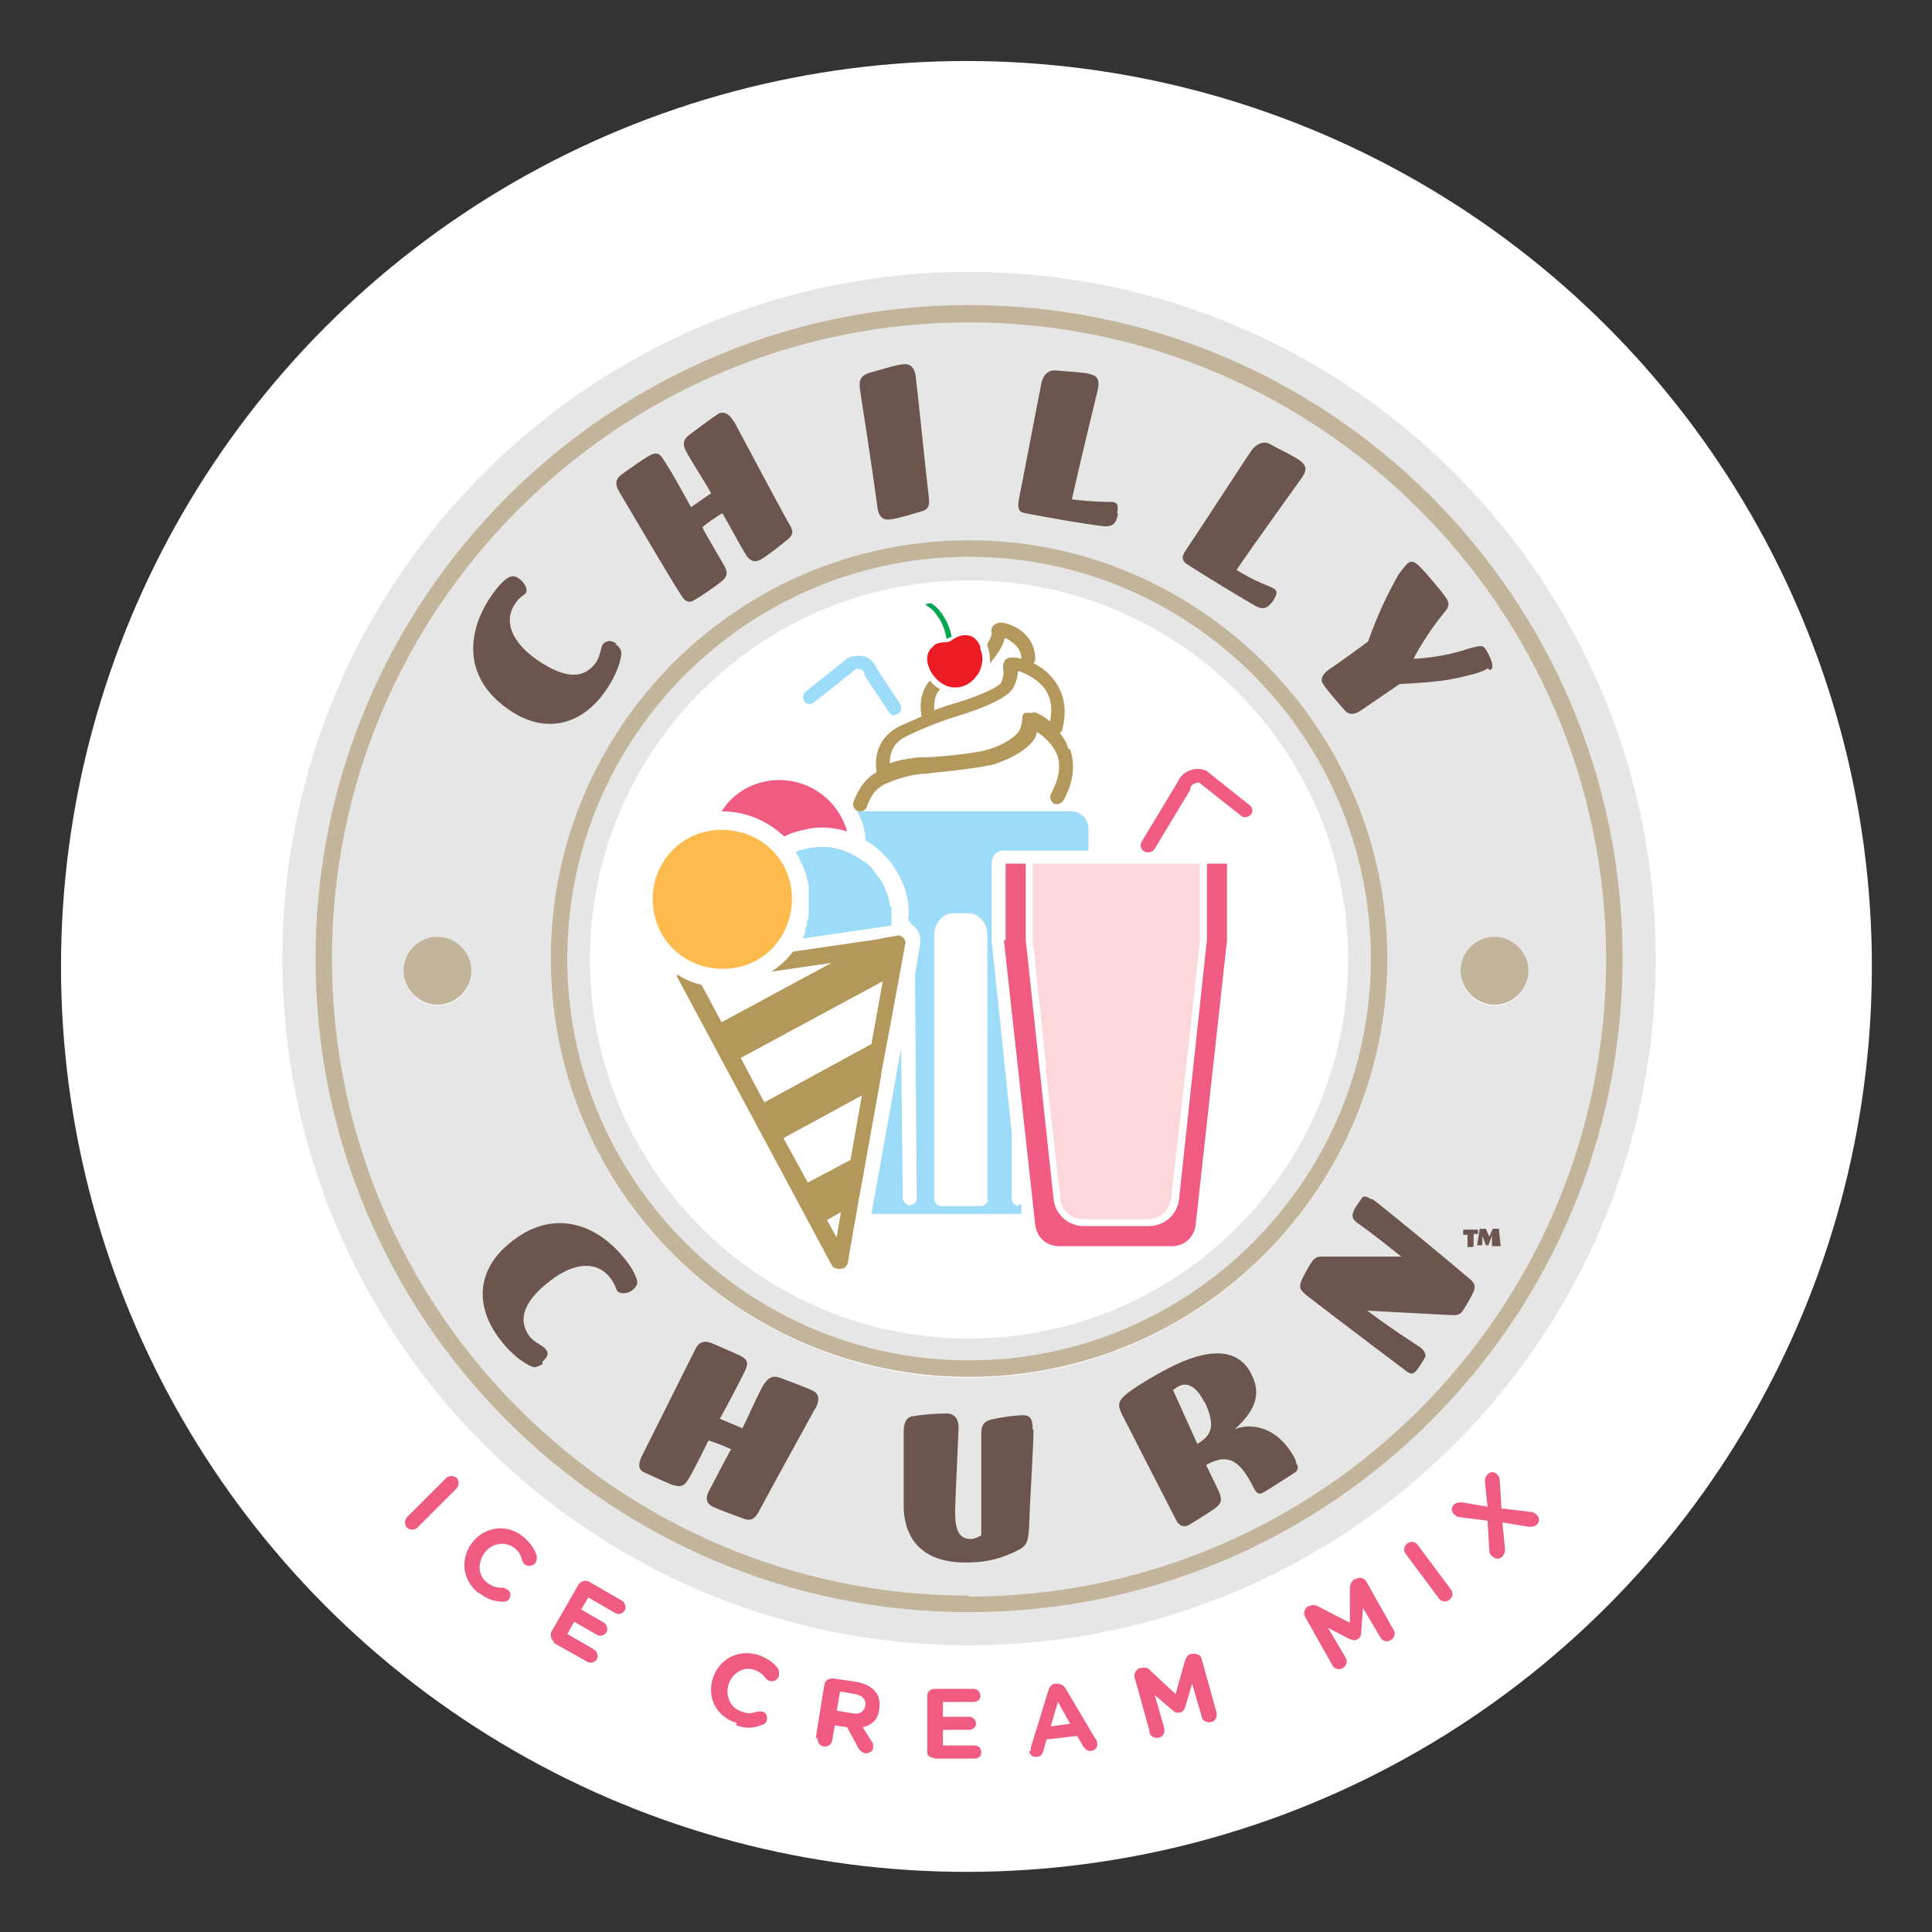 <?xml version="1.0" encoding="UTF-8"?>
<svg id="Layer_1" xmlns="http://www.w3.org/2000/svg" version="1.1" viewBox="0 0 221.7 221.7">
  <rect x="0" y="0" width="221.7" height="221.7" fill="#333333" stroke="none"/>
  <!-- Generator: Adobe Illustrator 29.1.0, SVG Export Plug-In . SVG Version: 2.1.0 Build 142)  -->
  <defs>
    <style>
      .st0 {
        fill: #fcd8db;
      }

      .st1 {
        fill: #fff;
      }

      .st2 {
        fill: #00a651;
      }

      .st3 {
        fill: #9ddcf9;
      }

      .st4 {
        fill: #6c554f;
      }

      .st5 {
        fill: #b4975a;
      }

      .st6 {
        fill: #f05b82;
      }

      .st7 {
        fill: #c2b59b;
      }

      .st8 {
        fill: #ed1c24;
      }

      .st9 {
        fill: #fdba4d;
      }

      .st10 {
        fill: #e6e6e6;
      }
    </style>
  </defs>
  <circle class="st1" cx="110.9" cy="110.9" r="103.9"/>
  <g>
    <g>
      <path class="st10" d="M111.2,37c-40.3,0-73.1,32.8-73.1,73.1s32.8,73.1,73.1,73.1,73.1-32.8,73.1-73.1-32.8-73.1-73.1-73.1M50.2,115.4c-2.2,0-3.9-1.8-3.9-3.9s1.8-3.9,3.9-3.9,3.9,1.8,3.9,3.9-1.8,3.9-3.9,3.9M111.2,158.1c-26.5,0-48-21.6-48-48s21.5-48,48-48,48,21.6,48,48-21.6,48-48,48M171.5,115.4c-2.2,0-3.9-1.8-3.9-3.9s1.8-3.9,3.9-3.9,3.9,1.8,3.9,3.9-1.8,3.9-3.9,3.9"/>
      <path class="st7" d="M171.5,107.5c-2.2,0-3.9,1.8-3.9,3.9s1.8,3.9,3.9,3.9,3.9-1.8,3.9-3.9-1.8-3.9-3.9-3.9"/>
      <path class="st10" d="M111.2,63.9c-25.4,0-46.1,20.7-46.1,46.1s20.7,46.1,46.1,46.1,46.1-20.7,46.1-46.1-20.7-46.1-46.1-46.1M111.2,153.6c-24,0-43.5-19.5-43.5-43.5s19.5-43.5,43.5-43.5,43.5,19.5,43.5,43.5-19.5,43.5-43.5,43.5"/>
      <path class="st10" d="M111.2,31.2c-43.4,0-78.8,35.3-78.8,78.8s35.3,78.8,78.8,78.8,78.8-35.3,78.8-78.8S154.7,31.2,111.2,31.2M111.2,185c-41.3,0-75-33.6-75-75S69.9,35,111.2,35s75,33.6,75,75-33.6,75-75,75"/>
      <path class="st7" d="M111.2,35c-41.3,0-75,33.6-75,75s33.6,75,75,75,75-33.6,75-75-33.6-75-75-75M111.2,183.1c-40.3,0-73.1-32.8-73.1-73.1S71,37,111.2,37s73.1,32.8,73.1,73.1-32.8,73.1-73.1,73.1"/>
      <path class="st7" d="M111.2,62c-26.5,0-48,21.5-48,48s21.5,48,48,48,48-21.6,48-48-21.6-48-48-48M111.2,156.1c-25.4,0-46.1-20.7-46.1-46.1s20.7-46.1,46.1-46.1,46.1,20.7,46.1,46.1-20.7,46.1-46.1,46.1"/>
      <path class="st7" d="M50.2,107.5c-2.2,0-3.9,1.8-3.9,3.9s1.8,3.9,3.9,3.9,3.9-1.8,3.9-3.9-1.8-3.9-3.9-3.9"/>
    </g>
    <path class="st4" d="M70.8,73.9c-.7-.5-1.2-.4-1.6,0-.3.4-.3,1.4-.8,2.1-1.2,1.7-3.2,2.2-6.8-.3-3-2.1-3.8-4.5-2.5-6.4.5-.8.9-.9,1.2-1.2.3-.4,0-1.1-.6-1.6-.5-.4-.9-.5-1.4-.2-.5.3-1.1.9-1.8,1.9-2.9,4.1-3.5,9.4,1.7,13.1,4.3,3.1,8.5,1.9,11.2-1.9,1-1.4,1.8-3.1,1.9-4.4,0-.4-.2-.8-.7-1.1h0Z"/>
    <path class="st4" d="M84.2,48.4c-.4-.8-1.1-1.3-1.8-.9-.6.4-2.4,1.7-3.3,2.4-.8.6-.8,1.2-.2,2.2.8,1.4,2.1,3.4,2.7,4.5l-2.3,1.6c-.9-1.6-1.9-3.5-3-5.2-.6-1-.9-1.2-1.8-.7-.6.3-2.4,1.6-3.1,2.1-1,.7-.7,1.4-.3,2.1,1,1.7,6,10.2,7,11.7.5.9,1,1,1.5.7.9-.5,2.6-1.7,3.1-2.1.8-.6.8-1.1.5-1.7-.7-1.3-2.3-3.9-2.6-4.6.3-.3,1.7-1.3,2.3-1.6.6,1,2.2,4,2.6,4.6.6,1.1,1.3,1,1.8.7.6-.3,2.5-1.8,3.1-2.3.6-.5.7-.9.2-1.7-1.2-2.1-5.7-10.6-6.4-11.9Z"/>
    <path class="st4" d="M105.1,43.3c-.1-.9-.5-1.6-1.4-1.5-.7,0-2.9.7-4,1-.9.3-1.2.8-1,2,.2,1.3,1.4,9,2,13.5.2,1.2.8,1.4,1.4,1.3.7,0,2.8-.7,3.6-.9.7-.2,1-.5.9-1.5-.3-2.4-1.3-12.3-1.5-13.8h0Z"/>
    <path class="st4" d="M128.2,58.9c.2-1.1-.1-1.2-.5-1.3-.3,0-2.4,0-4.7-.3.7-3.2,2.8-11.9,3-12.7.2-1.2-.2-1.5-1-1.7-.8-.2-3-.3-4-.4-.7,0-1.3.5-1.5,1.5-.2.9-2,10.4-2.6,13.4-.2,1.2.2,1.4.8,1.5,2,.4,7.1,1.3,9.1,1.5.9,0,1.3-.3,1.5-1.5h0Z"/>
    <path class="st4" d="M146.1,68.9c.6-.9.4-1.2,0-1.4-.3-.2-2.2-.8-4.2-2.1,1.8-2.7,7.1-10,7.5-10.6.7-1,.4-1.5-.3-2-.7-.5-2.6-1.4-3.5-1.9-.6-.3-1.4,0-2,.8-.5.7-5.8,8.9-7.5,11.4-.7,1-.3,1.4.2,1.7,1.7,1.1,6.1,3.8,7.9,4.8.8.4,1.3.2,2-.8h0Z"/>
    <path class="st4" d="M171,76.9c.3-.2.3-.4.2-.8,0-.3-.6-1.5-.8-1.7-.3-.4-.6-.3-1.8,0-2,.7-4.3,1.1-6.4,1.2,1-1.9,2.2-3.7,3.6-5.4.5-.6.6-1,0-1.8-.6-.8-2.1-2.6-2.9-3.4-.5-.5-.9-.7-1.3-.4-.3.2-.7.8-1.1,1.3-1.2,2.1-2.5,4.8-3.5,7.7-1.6,1.2-4.4,3.2-4.6,3.3-.8.6-.9,1.2-.5,1.7.4.6,1.6,2,2.4,2.9.5.6,1.2.5,1.9,0l4.4-3c1.8-.1,3.7-.2,5.6-.5,2.6-.5,4-.9,4.5-1.3h0Z"/>
    <path class="st4" d="M62.2,156.3c.7-.6.8-1,.4-1.5-.3-.4-1.2-.7-1.8-1.4-1.2-1.6-1.2-3.7,2.3-6.4,2.8-2.2,5.4-2.3,6.9-.4.6.8.6,1.1.8,1.5.3.4,1.1.4,1.7,0,.5-.4.7-.7.6-1.2-.2-.6-.5-1.3-1.3-2.3-3-3.9-8-6.1-13-2.2-4.2,3.2-4.3,7.5-1.5,11.2,1,1.4,2.5,2.7,3.7,3.2.4.2.8,0,1.3-.3h0Z"/>
    <path class="st4" d="M93.6,161.6c.4-.8.5-1.6-.3-2-.6-.3-2.7-1.1-3.8-1.5-.9-.3-1.4,0-2,1-.8,1.5-1.7,3.6-2.3,4.8l-2.6-1.1c.9-1.6,1.9-3.5,2.8-5.3.5-1,.5-1.4-.4-1.9-.6-.3-2.7-1.2-3.4-1.5-1.1-.4-1.6.2-1.9.9-.9,1.8-5.3,10.6-6.1,12.2-.4.9-.3,1.4.2,1.7.9.4,2.8,1.3,3.4,1.5.9.3,1.3.1,1.7-.5.8-1.3,2.1-4,2.4-4.6.4.1,2,.7,2.6,1-.6,1-2.1,4-2.5,4.7-.6,1.1-.2,1.6.4,1.9.6.3,2.8,1.1,3.6,1.4.7.2,1.1.1,1.6-.7,1.1-2.1,5.8-10.6,6.5-11.9h0Z"/>
    <path class="st4" d="M118.5,164.1c0-1-.1-1.7-1.1-1.7-.8,0-2.3.2-3.2.4-1.2.2-1.6.6-1.6,1.7,0,1.6,0,10.5,0,11.7-.4.2-.8.4-1.2.4-1.4,0-1.8-1.1-1.8-3.1,0-1.1.3-7.1.4-9.6,0-1.3-.6-1.6-1.2-1.7-1.3,0-2.8.1-3.9.3-.6,0-1.2.4-1.2,1.8,0,1.1,0,7.7,0,8.9.2,3.5,2.2,6.1,7.1,6.1,2.8,0,4.3-.6,5.8-1.3,1.3-.6,1.4-1.1,1.5-3,.1-3.2.5-9,.5-11h0Z"/>
    <path class="st4" d="M138.2,160.8c1.5,3.1.6,4-.8,4.9l-2.8-6.2c.2-.1.4-.3.6-.4.9-.5,2-.2,3,1.8h0ZM148.7,167.6c-1.7-3.5-4.7-4.5-7-3.6,2.3-2.1,3.1-4,1.9-6.3-1.5-3.1-5-3-9.3-.8-2,1-4.4,2.5-5.2,3.2-.9.8-.8,1.3-.3,2.3.2.4,4.7,9.2,6.2,12.1.3.6.9.8,1.4.5.7-.4,2.3-1.4,3-1.9.8-.6.9-1,.4-2.1l-1.4-2.9c2.7-1.5,4-.3,5.5,2.7.3.6.6.7,1,.5.4-.2,3.5-2.2,3.8-2.4.3-.3.3-.6,0-1.1h0Z"/>
    <path class="st4" d="M157.3,137.6c-.6-.4-.9-.4-1.1,0-.2.3-.9,1.2-.9,1.5-.2.4-.1.8.4,1.2.6.4,1.6,1.1,5.1,3.9h-8.3c-1.1,0-1.4-.1-1.9.5-.3.4-.9,1.5-1.2,2.1-.3.8-.4,1.1.6,1.9,2.2,1.7,10.5,8,11.2,8.5.7.6,1,.5,1.4,0,.4-.5.7-1.1.9-1.4.2-.3,0-.7-.4-1.1-.4-.3-3.3-2.1-6.2-4.3l9.4.5c.6,0,1.1.1,1.5-.4.4-.6,1.1-1.8,1.3-2.3s.2-.9-.4-1.4c-2.8-2.4-9.5-7.9-11.2-9.2h0Z"/>
    <path class="st4" d="M172.2,143l-.2-2h-.7s-.4.9-.4.9l-.4-.9h-.7c0,0-.3,1.9-.3,1.9h.6c0,.1,0-1.1,0-1.1l.4,1.1h.3s.4-1.1.4-1.1v1.2c0,0,.8,0,.8,0h0ZM169.1,143v-1.4c0,0,.5,0,.5,0v-.5h-1.7c0-.1,0,.6,0,.6h.5s0,1.4,0,1.4h.6c0,0,0,0,0,0Z"/>
    <g>
      <path class="st3" d="M102.7,82.1c-.3,0-.5-.1-.7-.4l-2.8-4.2c0,0,0-.1,0-.2,0-.2-.2-.4-.4-.5-.2,0-.4-.1-.6,0l-4.8,3.8c-.3.3-.9.2-1.1-.1s-.2-.9.1-1.1l4.9-3.9c0,0,.2,0,.2-.1.6-.2,1.3-.2,1.9,0,.6.3,1,.7,1.2,1.3l2.7,4.1c.2.4.1.9-.2,1.1-.1,0-.3.1-.4.1"/>
      <path class="st6" d="M88.2,89.6c4.1-.6,7.9,1.9,9,5.8-1.4-.4-2.9-.6-4.4-.3-1,.2-1.9.4-2.8.9-1.9-1.8-4.4-2.9-7.2-2.9,1.2-1.9,3.2-3.2,5.5-3.5"/>
      <path class="st5" d="M122.6,85.9c-.2-.7-.6-1.3-1-1.8.1,0,.3-.2.3-.4,1-3.9-1-6-2.3-7-.3-.2-.6-.4-1-.6.1-.1.2-.3.2-.5,0-1.5-.8-2.9-2.4-3.7-.5-.2-1.6-.8-2.3-.2-.3.2-.4.6-.3,1,0,.2-.2.7-.5,1.2,0,0,0,0,0,.2.3.8.3,1.4.3,2,.7-.8,1.5-1.9,1.7-2.9.3.1.8.4,1.2.8.5.5.7,1,.7,1.6h0c-.7-.2-1.4-.2-1.7,0-.3.2-.4.6-.4.9,0,.4.2.9-.2,1.8-.1.3-1.4,1.2-5.3,2.4-.8.2-1.6.5-2.4.8h0c0-.8,0-1.8.7-2.4-.4-.2-.8-.5-1.2-1-.8.9-1.2,2.2-1,3.7,0,.2,0,.3.1.4-.9.4-1.8.8-2.5,1.1-2.1,1-3.1,3-2.7,5.3h0c-2,1.1-2.6,3.4-2.7,3.5-.1.4.2.9.6,1,0,0,.1,0,.2,0,.4,0,.7-.2.8-.6,0,0,.5-1.8,2-2.5,1.7-.8,3.3-1.1,4.3-1.2h.1c.2,0,.5,0,1-.1,3.1-.3,6.1-.7,7.2-1,1.7-.6,3.1-1.3,4-2.2s.7-1,.9-1.5c.8.5,1.8,1.4,2.3,2.6.5,1.3.2,2.8-.7,4.5-.2.4,0,.9.3,1.1s.9,0,1.1-.3c1.2-2.1,1.4-4.1.8-5.9M118.5,81.8c-.2,0-.5,0-.8,0s-.4.4-.4.7-.1,1.2-.6,1.7c-.7.7-1.9,1.4-3.3,1.8-1.1.4-5.1.8-6.8.9-.4,0-.8,0-1,0h-.1c-.8.1-2.1.2-3.4.7,0-.9.2-2.3,1.9-3.1,1.8-.9,4.1-1.8,6.1-2.4,5.7-1.8,6.1-3,6.3-3.4.3-.7.4-1.3.4-1.7.8.2,2,.8,2.9,1.8.9,1.1,1.1,2.4.8,4-.9-.8-1.8-1.1-1.9-1.1"/>
      <path class="st8" d="M107.2,74.1c-.9.6-.9,1.6-.7,2.2.2.6.4,1,.7,1.3.5.7,1.2,1,1.4,1.1,0,0,0,0,0,0,.8.3,1.6.2,2,0,.3-.1.7-.3,1.1-.7.2-.2.3-.4.5-.6,0,0,.2-.3.3-.6.2-.5.4-1.4,0-2.3,0,0,0-.2,0-.3-.3-.7-.8-1.4-1.9-1.3-.6,0-1.1.4-1.3.5,0,0-.3.3-.8.3-.2,0-.9,0-1.4.4"/>
      <path class="st5" d="M103.4,107.3h0l-1.8.3-1,.2h0l-9.6,1.4c-.7.9-1.5,1.7-2.5,2.3l6.9-1-12.6,6.8-2.3-4.3c-1-.2-1.9-.6-2.8-1.2,0,.1,0,.2,0,.3l17.7,33c.2.4.5.5.9.5s.1,0,.2,0c0,0,0,0,0,0h0c.4,0,.8-.4.8-.8l1.2-6.9.3-1.6h0l2.1-11.7.3-1.8,2.1-11.3h0l.6-3.3c0-.4-.3-.8-.7-.8M96,142l-1.1-2,1.6-.9s-.5,2.9-.5,2.9ZM97.6,133.1l-4.9,2.6-2.8-5.1,9-4.9-1.3,7.4h0ZM100,119.8l-12.3,6.7-2.7-5.1,16.3-8.8-1.3,7.2Z"/>
      <path class="st9" d="M75,104.4c-.7-4.4,2.3-8.5,6.7-9.1s8.5,2.3,9.1,6.7-2.3,8.5-6.7,9.1-8.5-2.3-9.1-6.7"/>
      <path class="st2" d="M109.2,73.1c-.1-.8-.5-1.8-1.2-2.8-.3-.4-.6-.7-1-1-.5-.2-.8.1-.8.1.5.3,1,.7,1.3,1.2.7.9,1,1.9,1.1,2.7l.5-.2Z"/>
      <path class="st3" d="M116.9,138.4h0c-.4,0-.8-.4-.8-.8v-7.6c0,0-2.3-22-2.3-22v-9c0-.8.6-1.4,1.4-1.4h2.3c.1,0,.3,0,.4,0,.1,0,.3,0,.4,0h6.6v-2.5c0-1.1-.9-2-2-2h-24.5c.4.9.8,1.8.9,2.9,0,.2,0,.3,0,.4,2.5,1.5,4.4,4,4.9,7.1.1.7.1,1.4,0,2,.2.2.3.4.4.6.1,0,.3.2.4.3.5.5.7,1.2.6,1.9l-.6,3.5.2,25.7c0,.4-.3.8-.8.8h0c-.4,0-.8-.4-.8-.8l-.2-17.2-3.4,19c.1,0,.3,0,.4,0h16.8v-1.1c-.2,0-.2,0-.3,0M113.4,137.6c0,.4-.4.8-.8.8h-4.6c-.4,0-.8-.4-.8-.8v-30.3c0-1.4,1-2.5,2.2-2.5h1.7c1.2,0,2.2,1.1,2.2,2.5v30.3h0Z"/>
      <path class="st6" d="M115.2,107.9l3.6,32.7c.2,1.4,1.3,2.4,2.7,2.4h13c1.4,0,2.5-1,2.7-2.4l3.6-32.7v-8.8h-2.3v8.7h0s-3.2,29.8-3.2,29.8c-.2,1.8-1.7,3.1-3.5,3.1h-7.4c-1.8,0-3.3-1.3-3.5-3.1l-3.2-29.8h0v-8.7h-2.3v8.8h0Z"/>
      <path class="st0" d="M121.6,137.5c.2,1.4,1.3,2.4,2.7,2.4h7.4c1.4,0,2.5-1,2.7-2.4l1.1-9.8,1.1-9.6,1.1-10.3v-8.7h-19.2v8.7l.2,1.7.2,2.1h0s1.1,10.3,1.1,10.3h0v.9c0,0,1.4,12.3,1.4,12.3h0l.3,2.4h0Z"/>
      <path class="st6" d="M131.7,97.8c-.1,0-.3,0-.4-.1-.4-.2-.5-.7-.3-1.1l4.1-6.8c.5-1.2,1.9-1.9,3.2-1.4,0,0,.2,0,.2.1l4.9,3.9c.4.3.4.8.1,1.1s-.8.4-1.1.1l-4.8-3.8c-.4,0-.9.2-1,.6,0,0,0,0,0,.2l-4.1,6.8c-.1.2-.4.4-.7.4"/>
      <path class="st3" d="M102.1,103.9c0-.5-.2-1.1-.4-1.6s-.4-1-.7-1.4c-.3-.4-.6-.8-.9-1.2-.3-.4-.7-.7-1.2-1-1.7-1.2-3.8-1.8-5.9-1.4-.3,0-.6.1-.9.2-.3,0-.6.2-.8.3.2.3.4.6.5.9.3.6.6,1.3.8,2,0,.3.2.7.2,1.1h0c0,.3,0,.6,0,.9,0,0,0,.2,0,.3v.9c0,.3,0,.6,0,.9h0c0,.3,0,.6-.2.9,0,0,0,.2,0,.3,0,.2-.1.4-.2.6,0,0,0,.2,0,.3,0,.3-.2.5-.3.8,0,0,0,0,0,0l10.2-1.5c0-.3,0-.7,0-1h0c0-.4,0-.8,0-1.1"/>
    </g>
    <path class="st6" d="M46.7,174.1c-.3.4-.3.9,0,1.2s.9.3,1.2,0l4.5-4.5c.3-.4.3-.9,0-1.2-.3-.3-.9-.3-1.2,0l-4.5,4.5Z"/>
    <path class="st6" d="M55,182.8c1,.8,1.9,1,2.8,1,.2,0,.5-.1.6-.3.3-.4.2-.9-.2-1.1-.2-.1-.3-.2-.5-.2-.6,0-1.2-.1-1.8-.6-1.1-.8-1.1-2.3-.3-3.4h0c.8-1.1,2.3-1.4,3.4-.6.5.4.8.9.9,1.4,0,.1.1.3.3.5.4.3.9.2,1.2-.1.2-.2.2-.5.2-.8-.2-.8-.7-1.5-1.6-2.3-1.9-1.5-4.4-1.1-5.8.7h0c-1.4,1.8-1.2,4.3.7,5.8h0Z"/>
    <path class="st6" d="M63.5,188.5l3.9,2.2c.4.2.8.1,1.1-.3.2-.4,0-.9-.3-1.1l-3.1-1.8.8-1.4,2.6,1.5c.4.2.8.1,1.1-.3.2-.4,0-.9-.3-1.1l-2.6-1.5.8-1.4,3.1,1.8c.4.2.8.1,1.1-.3.2-.4,0-.9-.3-1.1l-3.8-2.2c-.4-.2-.9-.1-1.2.3l-3.1,5.4c-.2.4-.1.9.3,1.2h0Z"/>
    <path class="st6" d="M84.5,198c1.2.4,2.1.3,3-.1.2,0,.4-.2.5-.5.1-.4-.1-.9-.5-1-.2,0-.4,0-.6,0-.6.2-1.1.3-1.8,0-1.3-.4-1.9-1.8-1.5-3.1h0c.4-1.3,1.7-2.1,2.9-1.7.6.2,1,.5,1.4,1,0,.1.2.2.4.3.5.1.9-.1,1.1-.6,0-.3,0-.6-.1-.8-.5-.7-1.2-1.2-2.3-1.6-2.3-.7-4.5.5-5.2,2.7h0c-.7,2.2.4,4.4,2.7,5.1h0Z"/>
    <path class="st6" d="M96,196.4l.4-2.3,1.7.3c.8.1,1.3.6,1.2,1.3h0c-.1.7-.7,1.1-1.5.9l-1.8-.3h0ZM93.8,199.4c0,.5.2.9.7,1s.9-.2,1-.7l.3-1.7,1.4.2,1.3,2.4c.2.3.4.5.8.6.4,0,.9-.2.9-.7,0-.3,0-.5-.2-.7l-1-1.6c1-.2,1.8-.9,1.9-2.1h0c.1-.8,0-1.4-.4-1.9-.4-.6-1.2-1-2.2-1.2l-2.7-.4c-.5,0-.9.2-1,.7l-1,6.2h0Z"/>
    <path class="st6" d="M107.3,201.8h4.5c.4,0,.8-.2.8-.7s-.3-.8-.8-.8h-3.6c0,0,0-1.8,0-1.8h3c.4,0,.8-.3.8-.7,0-.4-.3-.8-.8-.8h-3c0,0,0-1.7,0-1.7h3.5c.4,0,.8-.2.8-.7,0-.4-.3-.8-.8-.8h-4.4c-.5,0-.9.3-.9.8v6.2c-.1.5.2.9.7.9h0Z"/>
    <path class="st6" d="M120.6,198l.8-2.7,1.4,2.5-2.2.3h0ZM118.1,200.9c0,.4.4.8.9.7.4,0,.6-.3.7-.6l.4-1.4,3.5-.4.7,1.2c.2.3.5.6.9.5.5,0,.8-.5.7-.9,0-.1,0-.2-.1-.3l-3.5-5.9c-.2-.4-.6-.6-1.1-.6h0c-.5,0-.8.4-.9.8l-2,6.5c0,.1,0,.3,0,.4h0Z"/>
    <path class="st6" d="M131.9,198.8c.1.5.6.7,1.1.6s.7-.6.6-1.1l-1.1-3.8,2.1,1.8c.2.2.5.3.8.2.3,0,.5-.3.6-.6l.8-2.7,1.1,3.8c.1.5.6.7,1.1.6.5-.1.7-.6.6-1.1l-1.7-6.1c-.1-.5-.6-.7-1.1-.6h-.2c-.3.1-.5.4-.6.7l-1.1,3.9-3-2.8c-.2-.2-.5-.3-.9-.2h-.2c-.5.2-.7.7-.6,1.1l1.7,6.1h0Z"/>
    <path class="st6" d="M152.9,191.1c.2.4.8.6,1.2.3.4-.2.6-.8.3-1.2l-2-3.4,2.5,1.3c.3.1.6.2.9,0,.3-.2.4-.4.4-.8l.2-2.8,2,3.4c.2.4.8.6,1.2.3.4-.2.6-.8.3-1.2l-3.1-5.5c-.2-.4-.8-.6-1.2-.3h-.2c-.3.3-.4.5-.5.9v4.1c-.1,0-3.7-1.9-3.7-1.9-.3-.1-.6-.2-.9,0h-.2c-.4.3-.6.9-.3,1.3l3.1,5.5h0Z"/>
    <path class="st6" d="M165.1,183.4c.3.4.8.5,1.2.2s.5-.8.2-1.2l-3.8-5.1c-.3-.4-.8-.5-1.2-.2-.4.3-.5.8-.2,1.2l3.8,5.1h0Z"/>
    <path class="st6" d="M171.3,178.6c.3.4.9.3,1.1,0,.3-.3.3-.6.3-.9l-.3-3,3,.5c.4,0,.6,0,.9-.2.4-.3.4-.9,0-1.2-.2-.2-.4-.3-.6-.3l-3.4-.4-.2-3.2c0-.3-.1-.5-.3-.7-.3-.4-.9-.3-1.1,0-.3.3-.3.6-.3.9l.3,2.8-2.9-.5c-.4,0-.6,0-.9.2-.4.3-.4.9,0,1.2.2.2.4.3.6.3l3.2.4.2,3.4c0,.3.1.5.3.7h0Z"/>
  </g>
</svg>